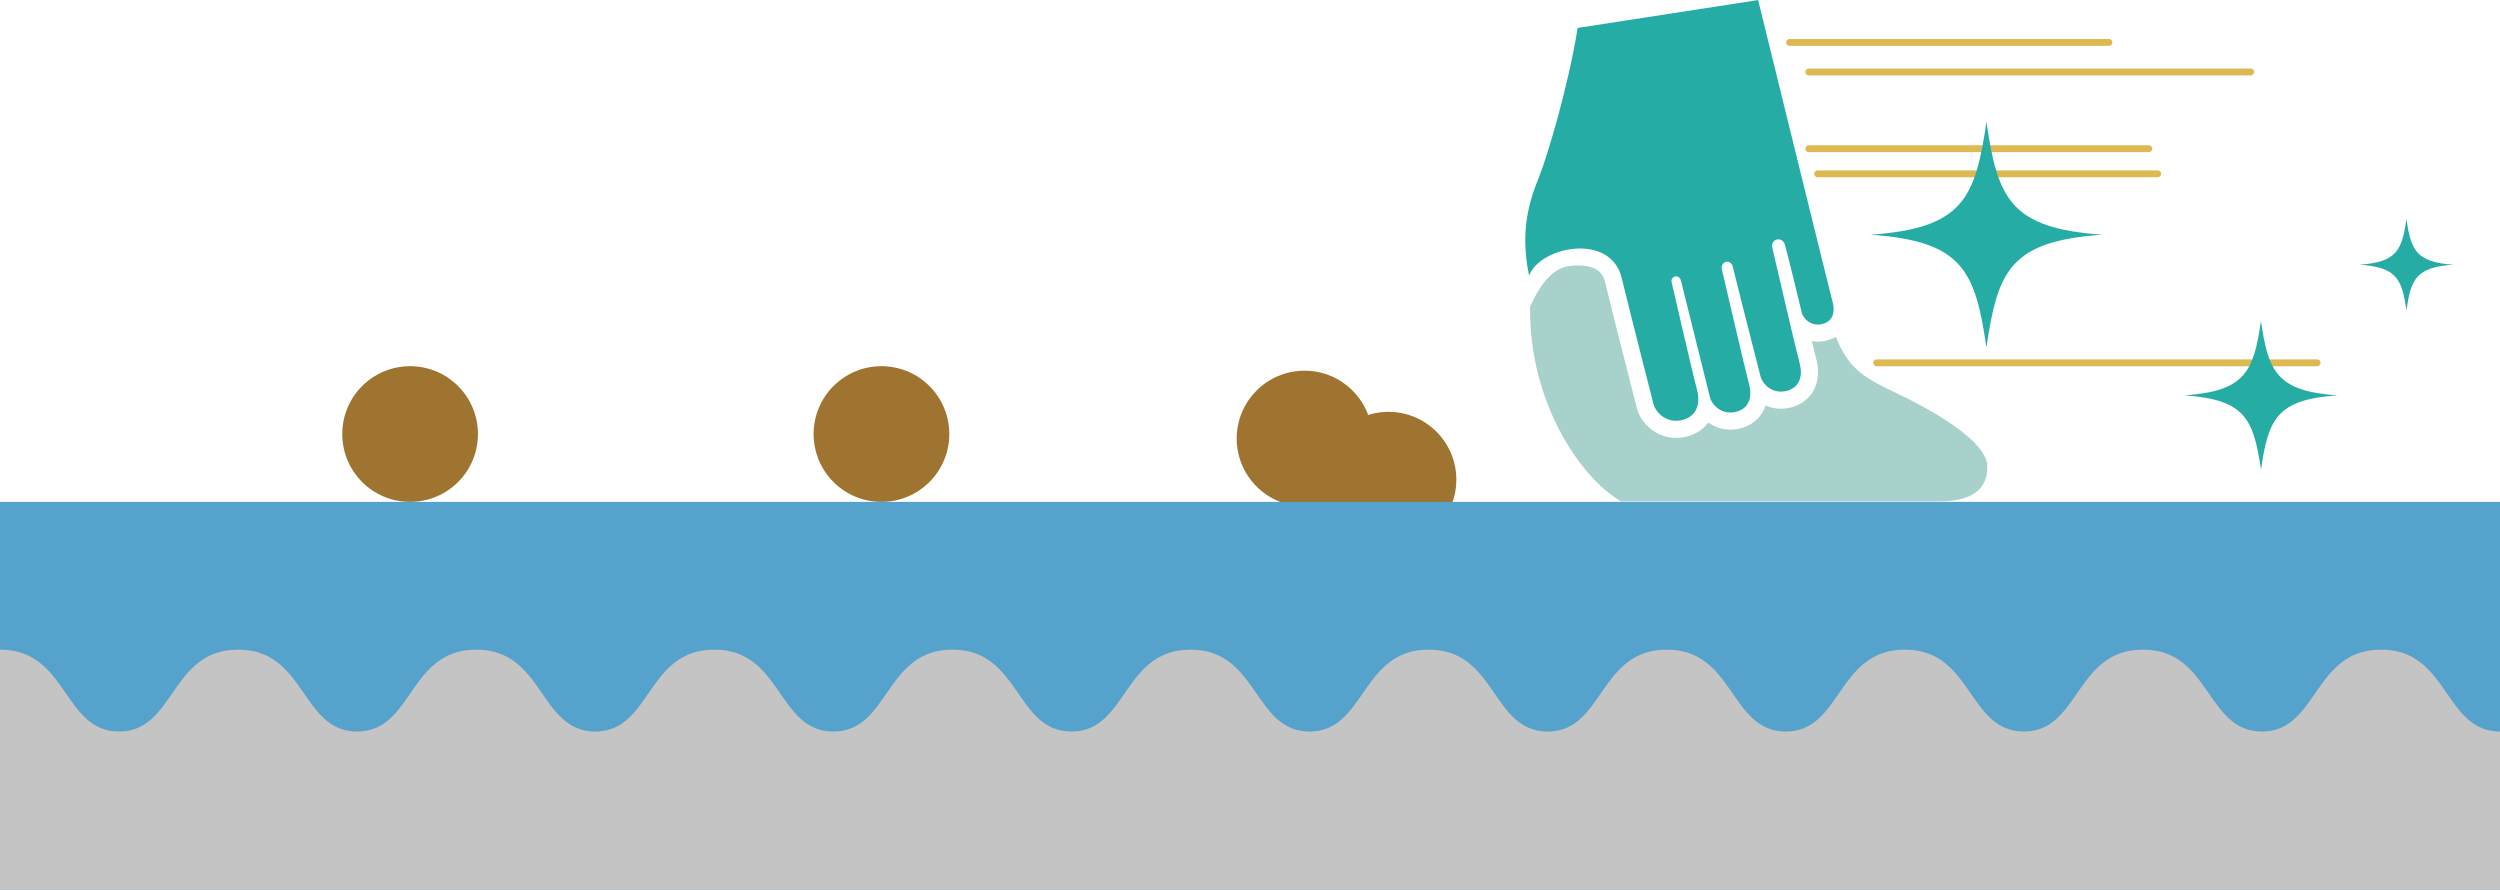 <?xml version="1.0" encoding="UTF-8"?>
<svg id="_レイヤー_2" data-name="レイヤー 2" xmlns="http://www.w3.org/2000/svg" viewBox="0 0 1740 619.31">
  <defs>
    <style>
      .cls-1 {
        fill: #24aca5;
      }

      .cls-2 {
        fill: #55a2cc;
      }

      .cls-3 {
        fill: #a8d1cb;
      }

      .cls-4 {
        fill: #c4c4c4;
      }

      .cls-5 {
        fill: none;
        stroke: #deb951;
        stroke-linecap: round;
        stroke-linejoin: round;
        stroke-width: 4.77px;
      }

      .cls-6 {
        fill: #9e7430;
      }
    </style>
  </defs>
  <g id="_レイヤー_1-2" data-name="レイヤー 1">
    <g>
      <path class="cls-6" d="M966.39,286.64c-26.08,0-47.22,21.14-47.22,47.22s21.14,47.22,47.22,47.22,47.22-21.14,47.22-47.22-21.14-47.22-47.22-47.22Z"/>
      <path class="cls-6" d="M907.96,258c-26.08,0-47.22,21.14-47.22,47.22s21.14,47.22,47.22,47.22,47.22-21.14,47.22-47.22-21.14-47.22-47.22-47.22Z"/>
      <path class="cls-6" d="M285.43,254.87c-26.08,0-47.22,21.14-47.22,47.22s21.14,47.22,47.22,47.22,47.22-21.14,47.22-47.22-21.14-47.22-47.22-47.22Z"/>
      <path class="cls-6" d="M613.49,254.87c-26.08,0-47.22,21.14-47.22,47.22s21.14,47.22,47.22,47.22,47.22-21.14,47.22-47.22-21.14-47.22-47.22-47.22Z"/>
      <path class="cls-3" d="M1064.94,213.37c-.97,64.84,33.68,118.12,63.16,135.54h222.07c17.38,0,33.36-5.21,33.01-24.33-.35-19.11-44.14-42.05-65.68-52.13-21.55-10.08-31.62-17.38-39.73-38.07-1.91,1.14-4.05,2.03-6.39,2.63-3.47.9-6.99,1.03-10.34.41,1.43,5.98,2.5,10.32,2.93,11.88,2.37,8.47,1.66,16.61-1.98,22.93-3.26,5.65-8.62,9.58-15.49,11.34-6.03,1.55-12.21,1.07-17.67-1.36-.53,1.6-1.2,3.13-2.02,4.57-3.26,5.66-8.62,9.59-15.5,11.36-7.14,1.86-14.48.81-20.66-2.92-.59-.35-1.17-.73-1.73-1.13-3.49,4.77-8.6,8.11-14.93,9.74-2.47.63-4.95.95-7.4.95-5.13,0-10.13-1.37-14.57-4.05-6.47-3.91-11.29-10.31-12.89-17.09-.48-2.05-2.28-9.06-4.73-18.68-4.81-18.78-12.13-47.36-17.29-68.69-.62-2.61-2.54-10.52-15.47-11.34-11.92-.81-23.94.29-36.71,28.43Z"/>
      <path class="cls-1" d="M1098.03,19.44c-6.33,40.1-21.11,89.36-26.74,103.43-5.63,14.07-14.07,35.88-7.04,68.95,7.74-20.4,56.78-30.13,64.46,1.66,7.82,32.34,20.62,81.39,22.04,87.44,1.42,6.04,9.24,14.22,20.26,11.37,11.02-2.84,12.44-12.8,9.95-21.68-2.49-8.89-17.43-73.81-17.43-73.81-1.47-4.42,5.4-6.87,6.54-.98,7.07,28.88,18.82,75.43,20.03,80.56,1.28,5.44,8.31,12.79,18.23,10.23,9.91-2.56,11.19-11.51,8.95-19.5-2.24-7.99-18.9-79.79-18.9-79.79-.98-4.75,5.24-7.85,7.53-2.13,7.07,28.88,18.18,71.5,19.38,76.62,1.28,5.44,8.31,12.79,18.23,10.23,9.91-2.56,11.19-11.51,8.95-19.5-2.24-7.99-18.91-79.94-18.91-79.94-1.47-6.54,6.87-8.34,8.67-2.45,1.8,5.89,10.79,43.2,11.74,47.25,1.01,4.3,6.58,10.12,14.42,8.1,7.84-2.02,8.85-9.11,7.08-15.43-1.77-6.32-51.82-210.03-51.82-210.03"/>
      <g>
        <line class="cls-5" x1="1245.54" y1="29.52" x2="1467.84" y2="29.52"/>
        <line class="cls-5" x1="1258.9" y1="50.07" x2="1566.49" y2="50.07"/>
        <line class="cls-5" x1="1258.9" y1="103.51" x2="1495.58" y2="103.51"/>
        <line class="cls-5" x1="1265.07" y1="120.98" x2="1501.75" y2="120.98"/>
        <line class="cls-5" x1="1306.17" y1="252.52" x2="1612.73" y2="252.52"/>
      </g>
      <g>
        <path class="cls-1" d="M1301.87,163.35c63.88,4.48,72.84,24.66,80.69,78.45,7.84-53.79,16.81-73.97,80.69-78.45-63.88-4.48-72.84-24.66-80.69-78.45-7.84,53.79-16.81,73.97-80.69,78.45Z"/>
        <path class="cls-1" d="M1520.44,275.17c42.11,2.95,48.02,16.25,53.19,51.71,5.17-35.46,11.08-48.76,53.19-51.71-42.11-2.95-48.02-16.25-53.19-51.71-5.17,35.46-11.08,48.76-53.19,51.71Z"/>
        <path class="cls-1" d="M1642.32,184.22c25.78,1.81,29.39,9.95,32.56,31.65,3.17-21.71,6.78-29.85,32.56-31.65-25.78-1.81-29.39-9.95-32.56-31.65-3.17,21.71-6.78,29.85-32.56,31.65Z"/>
      </g>
      <rect class="cls-2" y="349.32" width="1740" height="270"/>
      <path class="cls-4" d="M0,619.31v-167.17c47.35,0,43.72,57.01,82.86,57.01,39.13,0,35.51-57.01,82.86-57.01,47.35,0,43.72,57.01,82.86,57.01,39.13,0,35.51-57.01,82.86-57.01,47.35,0,43.72,57.01,82.86,57.01,39.13,0,35.51-57.01,82.86-57.01,47.35,0,43.72,57.01,82.86,57.01,39.13,0,35.51-57.01,82.86-57.01,47.35,0,43.72,57.01,82.86,57.01,39.13,0,35.51-57.01,82.86-57.01,47.35,0,43.72,57.01,82.86,57.01,39.13,0,35.51-57.01,82.86-57.01,47.35,0,43.72,57.01,82.86,57.01,39.13,0,35.51-57.01,82.86-57.01,47.35,0,43.72,57.01,82.86,57.01,39.13,0,35.51-57.01,82.86-57.01,47.35,0,43.72,57.01,82.86,57.01,39.13,0,35.51-57.01,82.86-57.01,47.35,0,43.72,57.01,82.86,57.01,39.13,0,35.51-57.01,82.86-57.01,47.35,0,43.72,57.01,82.86,57.01v110.16H0Z"/>
    </g>
  </g>
</svg>